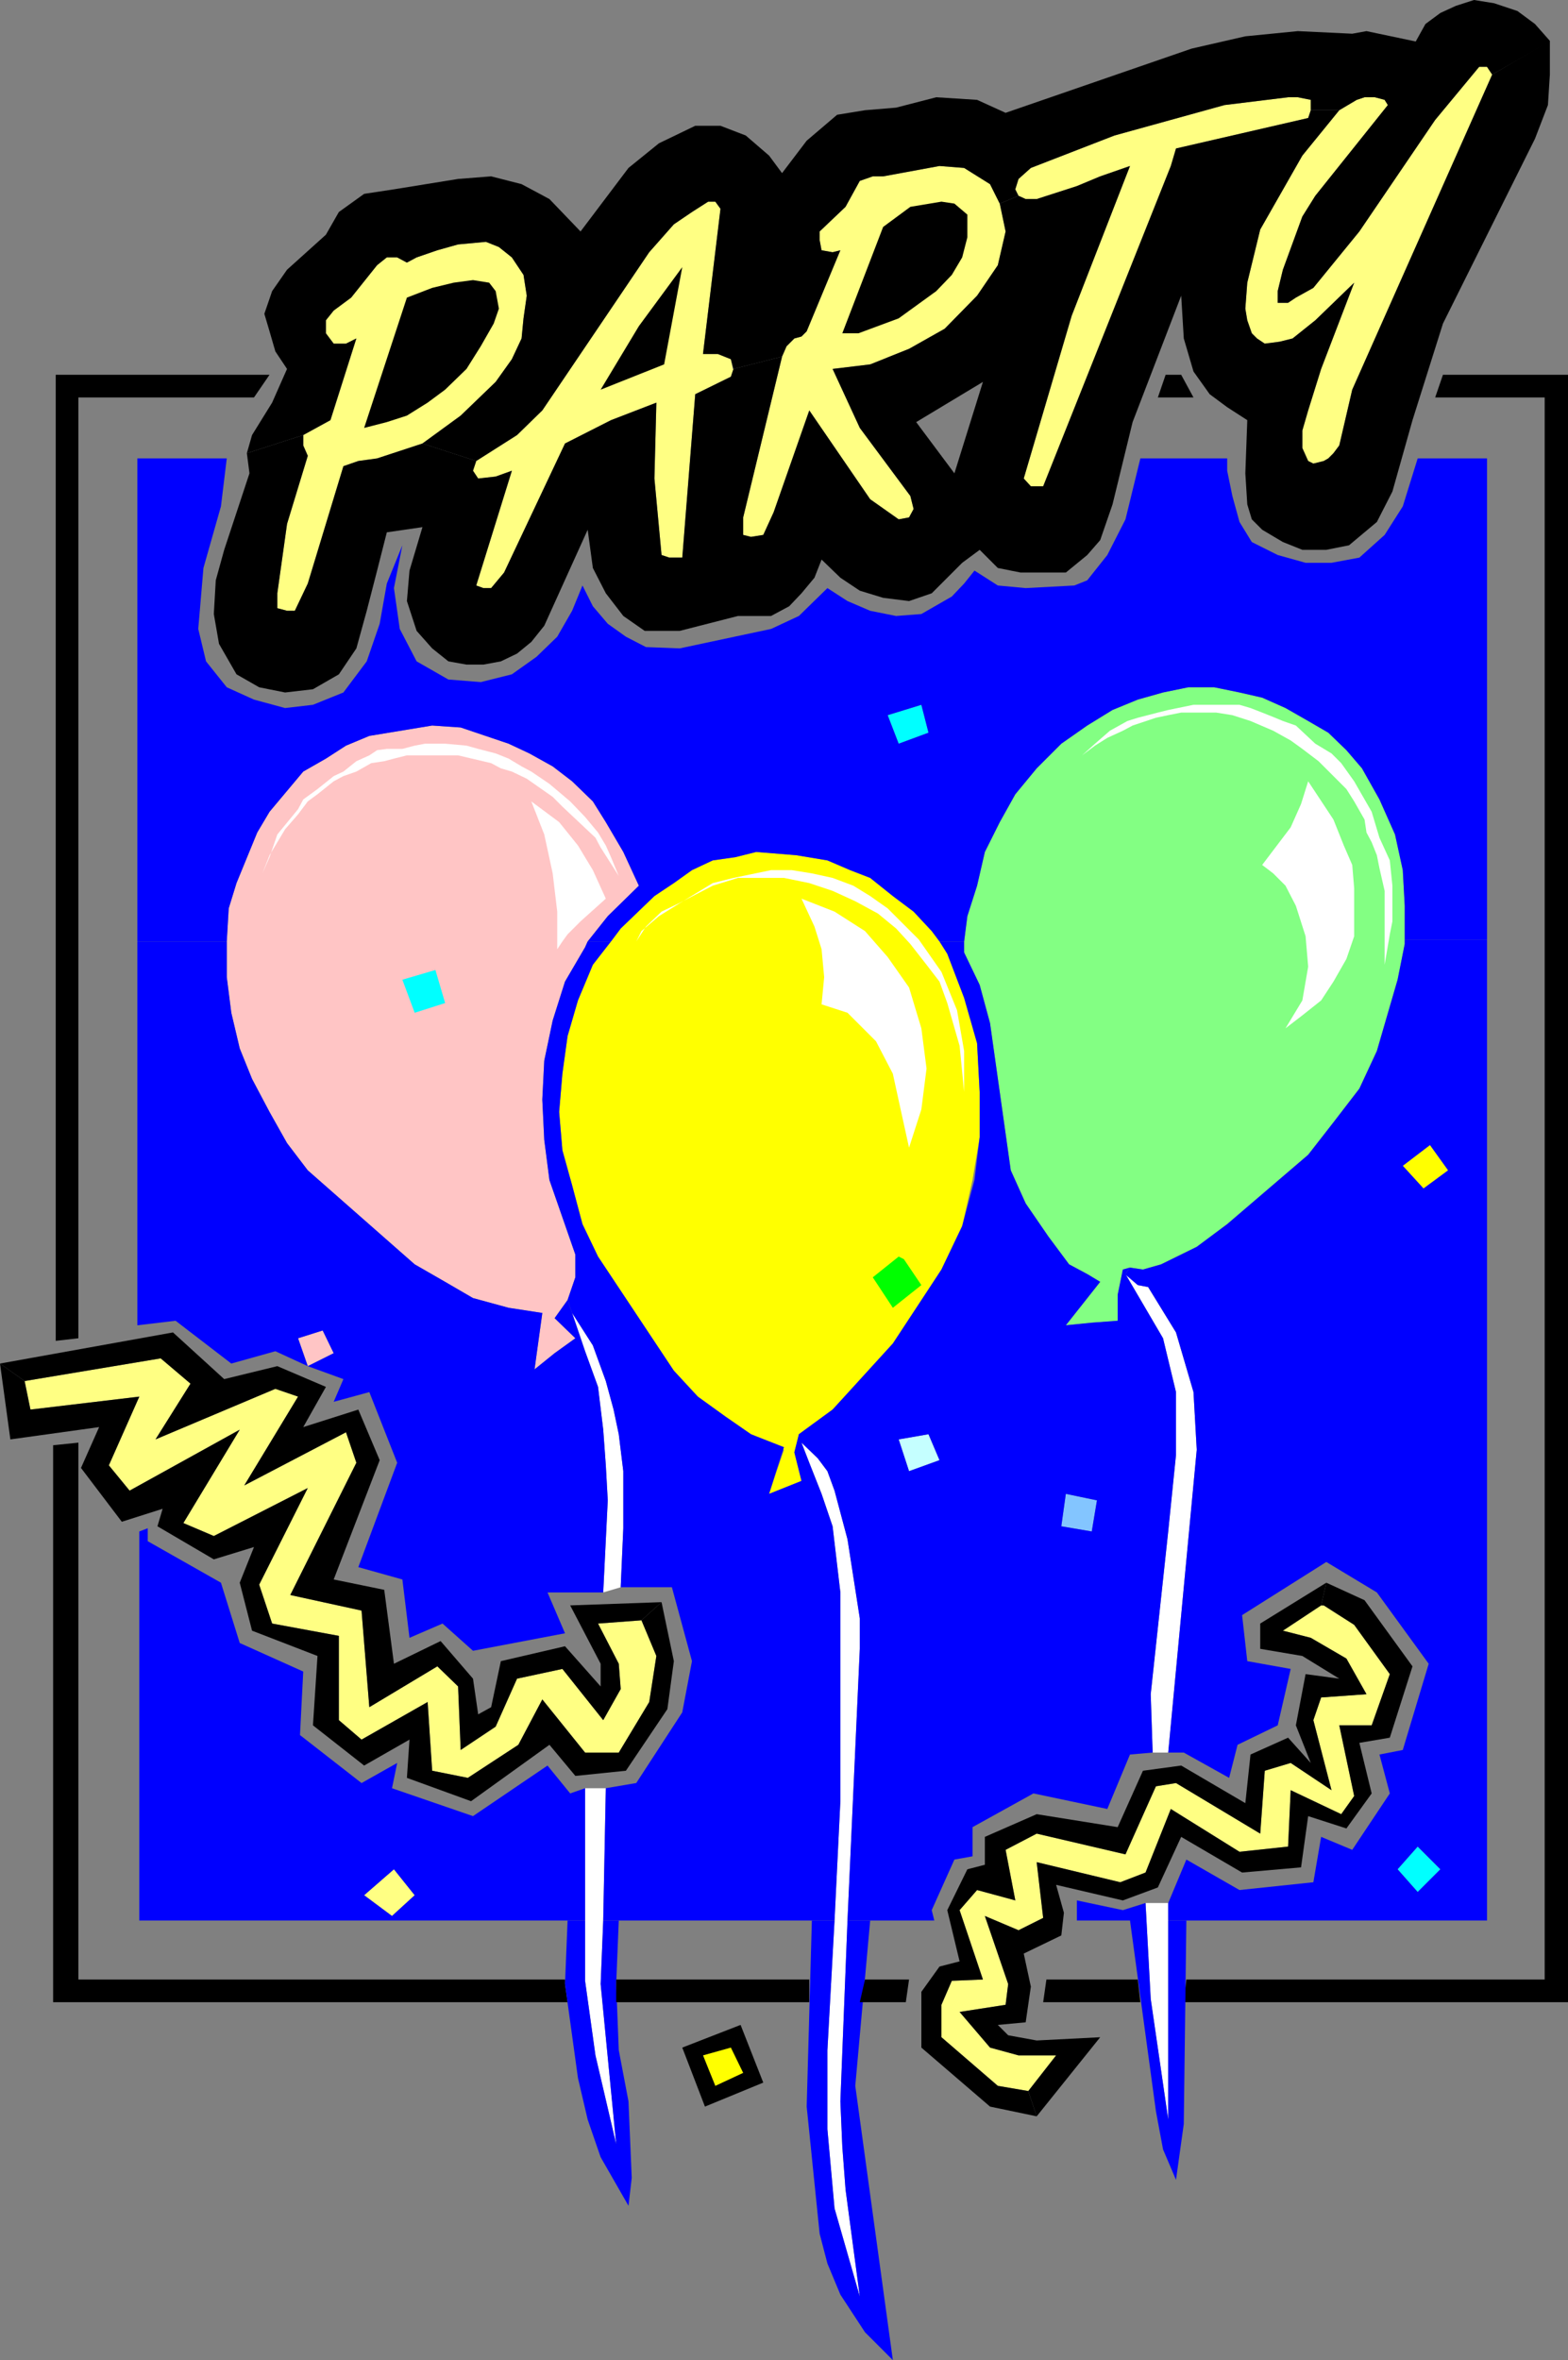 <?xml version="1.0" encoding="UTF-8" standalone="no"?>
<svg
   version="1.0"
   width="103.442mm"
   height="155.626mm"
   id="svg57"
   sodipodi:docname="Party 2.wmf"
   xmlns:inkscape="http://www.inkscape.org/namespaces/inkscape"
   xmlns:sodipodi="http://sodipodi.sourceforge.net/DTD/sodipodi-0.dtd"
   xmlns="http://www.w3.org/2000/svg"
   xmlns:svg="http://www.w3.org/2000/svg">
  <rect width="100%" height="100%" fill="#808080" stroke="none"/>
  <sodipodi:namedview
     id="namedview57"
     pagecolor="#ffffff"
     bordercolor="#000000"
     borderopacity="0.25"
     inkscape:showpageshadow="2"
     inkscape:pageopacity="0.0"
     inkscape:pagecheckerboard="0"
     inkscape:deskcolor="#d1d1d1"
     inkscape:document-units="mm" />
  <defs
     id="defs1">
    <pattern
       id="WMFhbasepattern"
       patternUnits="userSpaceOnUse"
       width="6"
       height="6"
       x="0"
       y="0" />
  </defs>
  <path
     style="fill:#ffffff;fill-opacity:1;fill-rule:evenodd;stroke:none"
     d="m 211.313,478.633 3.07,-67.707 v 1.778 -9.372 l -3.07,-19.714 -3.231,-12.119 -1.777,-4.848 -2.423,-3.232 -4.039,-3.878 1.939,5.009 3.07,7.756 2.746,8.08 1.939,16.482 v 52.032 l -1.454,29.733 -1.777,32.318 v 19.714 l 1.777,19.714 6.301,21.976 -3.554,-26.663 -0.808,-10.665 -0.485,-11.311 1.777,-45.084 z"
     id="path1" />
  <path
     style="fill:#ffc5c5;fill-opacity:1;fill-rule:evenodd;stroke:none"
     d="m 146.53,234.63 5.008,-6.302 7.755,-7.595 -3.877,-8.403 -4.362,-7.433 -3.231,-5.171 -5.17,-5.009 -4.847,-3.717 -5.816,-3.232 -5.17,-2.424 -11.955,-4.04 -7.108,-0.485 -15.671,2.585 -5.816,2.424 -5.008,3.232 -5.654,3.232 -8.401,10.019 -3.07,5.171 -5.17,12.604 -1.939,6.302 -0.485,8.241 v 8.888 l 1.131,8.888 2.1,8.888 3.07,7.595 4.362,8.241 4.362,7.756 5.17,6.787 26.656,23.431 7.593,4.363 6.947,4.04 8.885,2.424 8.401,1.293 -1.939,14.058 5.008,-4.04 5.17,-3.717 -5.17,-5.009 3.231,-4.525 1.939,-5.656 v -5.656 l -6.462,-18.583 -1.292,-10.019 -0.485,-10.019 0.485,-9.695 2.1,-10.019 3.07,-9.695 5.008,-8.564 0.646,-1.454 z"
     id="path2" />
  <path
     style="fill:#ffff00;fill-opacity:1;fill-rule:evenodd;stroke:none"
     d="m 234.253,234.63 -1.939,-2.585 -4.524,-4.848 -5.17,-3.878 -5.654,-4.525 -5.008,-1.939 -5.654,-2.424 -7.755,-1.293 -10.016,-0.808 -5.17,1.293 -5.654,0.808 -5.17,2.424 -4.524,3.232 -4.847,3.232 -8.401,8.08 -2.423,3.232 -4.524,5.817 -3.716,8.888 -2.585,8.888 -1.292,9.372 -0.808,9.534 0.808,9.534 2.423,8.726 2.585,9.695 3.877,8.08 18.902,28.44 5.978,6.464 6.947,5.009 6.301,4.363 8.239,3.878 -1.939,5.656 -1.777,5.333 8.078,-3.232 -1.777,-7.11 1.131,-4.525 8.401,-6.14 15.025,-15.998 12.117,-18.906 5.17,-10.827 2.585,-11.473 1.777,-10.665 v -11.311 l -0.646,-12.119 -3.231,-11.311 -4.2,-10.988 -1.939,-3.07 z"
     id="path3" />
  <path
     style="fill:#83ff83;fill-opacity:1;fill-rule:evenodd;stroke:none"
     d="m 350.249,234.146 v -8.403 l -0.485,-8.888 -1.939,-8.888 -3.877,-8.726 -4.362,-7.756 -3.877,-4.525 -4.524,-4.363 -5.008,-2.909 -5.654,-3.232 -5.816,-2.585 -5.654,-1.293 -6.301,-1.293 h -6.462 l -6.301,1.293 -6.301,1.778 -6.301,2.585 -6.301,3.878 -6.462,4.525 -6.139,6.14 -5.331,6.464 -3.877,6.948 -3.716,7.433 -1.939,8.403 -2.423,7.595 -0.808,6.302 v 2.747 l 3.877,8.08 2.585,9.534 5.17,36.681 3.716,8.241 5.654,8.241 5.17,6.948 4.524,2.424 3.231,1.939 -8.562,10.827 6.462,-0.646 6.462,-0.485 v -6.464 l 1.292,-6.302 1.777,-0.485 3.231,0.485 4.524,-1.293 8.885,-4.363 7.593,-5.656 20.194,-17.29 6.301,-8.08 6.462,-8.403 4.362,-9.372 5.17,-17.775 1.777,-8.888 z"
     id="path4" />
  <path
     style="fill:#ffff83;fill-opacity:1;fill-rule:evenodd;stroke:none"
     d="m 159.939,403.816 -10.824,0.808 5.17,10.019 0.485,6.302 -4.362,7.756 -10.178,-12.766 -11.309,2.424 -5.331,11.958 -8.724,5.817 -0.646,-15.836 -5.17,-5.009 -16.963,10.18 -1.939,-24.077 -17.771,-3.878 16.479,-32.965 -2.585,-7.595 -25.364,13.25 13.409,-22.138 -5.654,-1.939 -29.888,12.604 8.724,-13.897 -7.431,-6.302 -33.926,5.656 1.454,7.11 27.141,-3.232 -7.593,17.129 5.17,6.302 27.464,-15.19 -14.055,23.269 7.593,3.232 23.425,-11.958 -12.117,24.077 3.231,9.695 16.64,3.07 v 21.007 l 5.654,4.848 16.479,-9.372 1.131,17.129 8.885,1.778 12.601,-8.241 5.978,-11.311 10.663,13.25 h 8.401 l 7.593,-12.604 1.777,-11.473 -3.716,-8.888 z"
     id="path5" />
  <path
     style="fill:#ffff83;fill-opacity:1;fill-rule:evenodd;stroke:none"
     d="m 256.386,521.131 6.947,-8.888 h -9.37 l -7.108,-1.939 -7.593,-8.888 11.47,-1.778 0.646,-5.171 -5.816,-16.967 8.401,3.555 6.139,-3.07 -1.616,-13.897 20.84,5.009 6.301,-2.424 6.301,-15.836 17.125,10.665 12.117,-1.293 0.646,-14.058 12.601,5.979 3.231,-4.525 -3.716,-17.613 h 8.078 l 4.524,-12.766 -8.885,-12.281 -7.593,-4.848 h -0.646 l -9.532,6.302 6.947,1.778 8.885,5.171 5.008,8.888 -11.309,0.808 -1.939,5.656 4.524,17.452 -10.178,-6.787 -6.462,1.939 -1.131,15.674 -21.002,-12.604 -5.008,0.808 -7.593,16.967 -22.133,-5.171 -7.755,4.04 2.423,12.604 -9.532,-2.585 -4.362,5.009 5.816,17.29 -7.755,0.323 -2.585,5.979 v 8.08 l 14.055,12.119 7.593,1.293 z"
     id="path6" />
  <path
     style="fill:#ffffff;fill-opacity:1;fill-rule:evenodd;stroke:none"
     d="m 291.282,436.781 7.108,-75.463 -0.808,-14.382 -4.362,-14.866 -6.947,-11.311 -2.585,-0.485 -3.07,-2.747 9.37,15.998 3.231,13.412 v 15.674 l -1.939,19.068 -4.362,40.559 0.485,14.543 z"
     id="path7" />
  <path
     style="fill:#ffff83;fill-opacity:1;fill-rule:evenodd;stroke:none"
     d="m 372.059,18.583 -1.292,-1.939 h -1.939 l -10.986,13.25 -18.902,27.794 -11.47,14.058 -4.362,2.424 -1.939,1.293 h -2.585 v -2.909 l 1.292,-5.333 4.847,-13.25 3.231,-5.171 18.094,-22.623 -0.808,-1.293 -2.423,-0.646 h -2.585 l -1.939,0.646 -4.362,2.585 -9.209,11.311 -10.501,18.421 -3.231,13.25 -0.485,6.464 0.485,2.909 1.131,3.232 1.292,1.293 1.939,1.293 3.716,-0.485 3.231,-0.808 5.654,-4.525 9.693,-9.372 -8.239,21.492 -3.231,10.342 -1.454,5.009 v 4.363 l 1.454,3.232 1.292,0.646 2.585,-0.646 1.131,-0.646 1.292,-1.293 1.454,-1.939 3.231,-13.897 34.896,-78.533 z"
     id="path8" />
  <path
     style="fill:#ffff83;fill-opacity:1;fill-rule:evenodd;stroke:none"
     d="m 326.824,27.47 v -2.585 l -3.231,-0.646 h -2.423 l -15.832,1.939 -27.464,7.595 -20.84,8.08 -3.07,2.747 -0.808,2.585 0.808,1.616 1.777,0.808 h 2.746 l 10.016,-3.232 5.816,-2.424 7.431,-2.585 -14.54,37.328 -11.955,40.559 1.777,1.939 h 3.07 l 31.826,-79.826 1.292,-4.363 32.957,-7.595 0.646,-1.939 z"
     id="path9" />
  <path
     style="fill:#ffff83;fill-opacity:1;fill-rule:evenodd;stroke:none"
     d="m 182.718,91.945 -0.485,-2.424 -3.231,-1.293 h -3.716 l 4.362,-36.196 -1.292,-1.778 h -1.777 l -4.039,2.585 -4.524,3.07 -6.139,6.948 -26.656,39.428 -6.301,6.14 -10.178,6.464 -0.808,2.424 1.292,1.939 4.362,-0.485 4.039,-1.454 -8.885,28.602 1.777,0.646 h 1.939 l 3.231,-3.878 15.186,-32.157 11.47,-5.817 11.309,-4.363 -0.485,18.906 1.777,19.068 1.939,0.646 h 3.231 l 3.231,-40.721 8.885,-4.363 0.646,-1.939 v 0 z"
     id="path10" />
  <path
     style="fill:#ffff83;fill-opacity:1;fill-rule:evenodd;stroke:none"
     d="m 105.333,110.528 9.532,-6.948 8.724,-8.403 4.039,-5.656 2.423,-5.171 0.485,-5.009 0.808,-5.656 -0.808,-5.171 -2.908,-4.363 -3.231,-2.585 -3.231,-1.293 -6.947,0.646 -5.17,1.454 -5.17,1.778 -2.423,1.293 -2.423,-1.293 h -2.585 l -2.423,1.939 -6.462,8.08 -4.362,3.232 -1.939,2.424 v 3.232 l 1.939,2.585 h 3.07 l 2.585,-1.293 -6.462,20.36 -6.785,3.717 v 2.585 l 1.131,2.585 -5.17,16.967 -2.423,17.29 v 3.717 l 2.423,0.646 h 1.939 l 3.231,-6.787 8.885,-29.248 3.716,-1.293 4.685,-0.646 z"
     id="path11" />
  <path
     style="fill:#ffff83;fill-opacity:1;fill-rule:evenodd;stroke:none"
     d="m 249.278,50.74 -2.423,-4.848 -6.462,-4.04 -6.139,-0.485 -14.055,2.585 h -2.585 l -3.231,1.131 -3.554,6.464 -6.462,6.14 v 2.101 l 0.485,2.585 2.746,0.485 1.939,-0.485 -8.401,20.199 -1.292,1.293 -1.777,0.485 -1.939,1.939 -1.131,2.585 -9.693,40.075 v 4.363 l 1.939,0.485 3.07,-0.485 2.585,-5.656 8.885,-25.37 15.186,22.138 7.108,5.009 2.585,-0.485 1.131,-2.101 -0.808,-3.232 -12.601,-16.967 -6.785,-14.705 9.37,-1.131 9.693,-3.878 8.885,-5.009 8.078,-8.241 5.17,-7.595 1.939,-8.403 -1.454,-6.948 z"
     id="path12" />
  <path
     style="fill:#ffffff;fill-opacity:1;fill-rule:evenodd;stroke:none"
     d="m 145.883,445.668 v 47.993 l 2.585,18.583 5.17,22.138 -3.877,-39.913 0.646,-15.836 0.646,-32.965 z"
     id="path13" />
  <path
     style="fill:#ffffff;fill-opacity:1;fill-rule:evenodd;stroke:none"
     d="m 154.769,395.413 0.646,-14.543 v -14.22 l -1.131,-9.211 -1.292,-6.14 -1.939,-7.11 -3.231,-8.888 -5.17,-8.08 3.231,9.534 3.231,8.888 1.292,10.665 0.646,8.888 0.485,8.726 -1.131,22.946 4.362,-1.293 v 0 z"
     id="path14" />
  <path
     style="fill:#ffffff;fill-opacity:1;fill-rule:evenodd;stroke:none"
     d="m 285.628,474.27 1.292,23.915 4.362,30.056 v -53.971 z"
     id="path15" />
  <path
     style="fill:#ffff83;fill-opacity:1;fill-rule:evenodd;stroke:none"
     d="m 97.74,477.502 -6.947,-5.171 7.431,-6.464 5.17,6.464 z"
     id="path16" />
  <path
     style="fill:#ffff00;fill-opacity:1;fill-rule:evenodd;stroke:none"
     d="m 361.073,291.672 -6.139,4.525 -5.17,-5.656 6.785,-5.171 4.524,6.302 z"
     id="path17" />
  <path
     style="fill:#00ffff;fill-opacity:1;fill-rule:evenodd;stroke:none"
     d="m 353.48,471.523 -5.008,-5.656 5.008,-5.656 5.654,5.656 z"
     id="path18" />
  <path
     style="fill:#ffff00;fill-opacity:1;fill-rule:evenodd;stroke:none"
     d="m 182.718,509.658 -7.431,2.585 3.07,8.241 7.593,-3.07 -3.07,-7.756 v 0 z"
     id="path19" />
  <path
     style="fill:#00ffff;fill-opacity:1;fill-rule:evenodd;stroke:none"
     d="m 229.73,175.65 1.777,6.948 -7.431,2.747 -2.746,-7.11 8.401,-2.585 z"
     id="path20" />
  <path
     style="fill:#c5ffff;fill-opacity:1;fill-rule:evenodd;stroke:none"
     d="m 226.66,366.65 7.593,-2.747 -2.746,-6.464 -7.431,1.293 z"
     id="path21" />
  <path
     style="fill:#83c5ff;fill-opacity:1;fill-rule:evenodd;stroke:none"
     d="m 272.219,381.678 -7.593,-1.293 1.131,-8.08 7.755,1.616 z"
     id="path22" />
  <path
     style="fill:#ffc5c5;fill-opacity:1;fill-rule:evenodd;stroke:none"
     d="m 76.738,340.472 6.462,-3.232 -2.746,-5.656 -6.139,1.939 z"
     id="path23" />
  <path
     style="fill:#000000;fill-opacity:1;fill-rule:evenodd;stroke:none"
     d="m 295.159,498.993 h 95.802 V 93.4 h -31.18 l -1.939,5.656 h 27.303 V 493.338 h -89.339 z"
     id="path24" />
  <path
     style="fill:#0000ff;fill-opacity:1;fill-rule:evenodd;stroke:none"
     d="m 34.249,234.63 h 22.294 l 0.485,-8.241 1.939,-6.302 5.17,-12.604 3.07,-5.171 8.401,-10.019 5.654,-3.232 5.008,-3.232 5.816,-2.424 15.671,-2.585 7.108,0.485 11.955,4.04 5.17,2.424 5.816,3.232 4.847,3.717 5.17,5.009 3.231,5.171 4.362,7.433 3.877,8.403 -7.755,7.595 -5.008,6.302 h 5.816 l 2.423,-3.232 8.401,-8.08 4.847,-3.232 4.524,-3.232 5.17,-2.424 5.654,-0.808 5.17,-1.293 10.016,0.808 7.755,1.293 5.654,2.424 5.008,1.939 5.654,4.525 5.17,3.878 4.524,4.848 1.939,2.585 h 6.139 l 0.808,-6.302 2.423,-7.595 1.939,-8.403 3.716,-7.433 3.877,-6.948 5.331,-6.464 6.139,-6.14 6.462,-4.525 6.301,-3.878 6.301,-2.585 6.301,-1.778 6.301,-1.293 h 6.462 l 6.301,1.293 5.654,1.293 5.816,2.585 5.654,3.232 5.008,2.909 4.524,4.363 3.877,4.525 4.362,7.756 3.877,8.726 1.939,8.888 0.485,8.888 v 8.403 h 20.517 V 114.245 h -17.286 l -3.716,11.958 -4.524,7.11 -6.301,5.656 -6.947,1.293 h -6.462 l -6.947,-1.939 -6.462,-3.232 -3.07,-5.009 -1.777,-6.464 -1.292,-6.302 v -3.07 h -21.648 l -3.716,15.19 -4.524,8.888 -5.008,6.302 -3.231,1.293 -12.117,0.646 -6.947,-0.646 -5.816,-3.717 -2.585,3.232 -3.07,3.232 -7.593,4.363 v 22.623 l 1.777,6.948 -7.431,2.747 -2.746,-7.11 8.401,-2.585 v -22.623 l -6.301,0.485 -6.462,-1.293 -5.654,-2.424 -5.008,-3.232 -7.108,6.948 -6.947,3.232 -22.779,4.848 -8.401,-0.323 -5.008,-2.585 -4.524,-3.232 -3.716,-4.363 -2.585,-5.171 -2.585,6.302 -3.716,6.464 -5.17,5.009 -6.139,4.363 -7.755,1.939 -8.078,-0.646 -7.916,-4.525 -4.2,-8.08 -1.454,-10.18 2.1,-10.665 -3.877,9.534 -1.777,10.019 -3.231,9.372 -5.816,7.756 -7.593,3.07 -6.947,0.808 -7.755,-2.101 -6.785,-3.07 -5.17,-6.464 -1.939,-8.08 1.292,-15.19 4.362,-15.351 1.454,-11.958 H 34.249 V 234.63 Z"
     id="path25" />
  <path
     style="fill:#0000ff;fill-opacity:1;fill-rule:evenodd;stroke:none"
     d="m 280.458,317.527 3.231,2.747 2.585,0.485 6.947,11.311 4.362,14.866 0.808,14.382 -7.108,75.463 h 3.877 l 11.309,6.302 2.1,-8.241 10.016,-4.848 3.231,-14.058 -10.824,-1.939 -1.292,-11.473 21.002,-13.25 12.601,7.595 12.924,17.775 -6.462,21.492 -5.816,1.131 2.585,9.695 -9.37,14.058 -7.755,-3.232 -1.939,11.311 -18.417,1.939 -13.247,-7.595 -4.524,10.827 v 4.363 h 62.198 v -7.11 l -5.008,-5.656 5.008,-5.656 5.654,5.656 -5.654,5.656 v 7.11 h 17.286 V 291.672 h -9.693 l -6.139,4.525 -5.17,-5.656 6.785,-5.171 4.524,6.302 h 9.693 v -57.526 h -20.517 v 1.131 l -1.777,8.888 -5.17,17.775 -4.362,9.372 -6.462,8.403 -6.301,8.08 -20.194,17.29 -7.593,5.656 -8.885,4.363 -4.524,1.293 -3.231,-0.485 -1.131,1.616 v 0 z"
     id="path26" />
  <path
     style="fill:#000000;fill-opacity:1;fill-rule:evenodd;stroke:none"
     d="m 386.437,10.18 -14.378,8.403 -34.896,78.533 -3.231,13.897 -1.454,1.939 -1.292,1.293 -1.131,0.646 -2.585,0.646 -1.292,-0.646 -1.454,-3.232 v -4.363 l 1.454,-5.009 3.231,-10.342 8.239,-21.492 -9.693,9.372 -5.654,4.525 -3.231,0.808 -3.716,0.485 -1.939,-1.293 -1.292,-1.293 -1.131,-3.232 -0.485,-2.909 0.485,-6.464 3.231,-13.25 10.501,-18.421 9.209,-11.311 h -7.108 l -0.646,1.939 -32.957,7.595 -1.292,4.363 -31.826,79.826 h -3.07 l -1.777,-1.939 11.955,-40.559 14.54,-37.328 -7.431,2.585 -5.816,2.424 -10.016,3.232 h -2.746 l -1.777,-0.808 -4.685,1.939 1.454,6.948 -1.939,8.403 -5.17,7.595 -8.078,8.241 -8.885,5.009 -9.693,3.878 -9.37,1.131 6.785,14.705 12.601,16.967 0.808,3.232 -1.131,2.101 -2.585,0.485 -7.108,-5.009 -15.186,-22.138 -8.885,25.37 -2.585,5.656 -3.07,0.485 -1.939,-0.485 v -4.363 l 9.693,-40.075 -12.117,3.07 -0.646,1.939 -8.885,4.363 -3.231,40.721 h -3.231 l -1.939,-0.646 -1.777,-19.068 0.485,-18.906 -11.309,4.363 -11.47,5.817 -15.186,32.157 -3.231,3.878 h -1.939 l -1.777,-0.646 8.885,-28.602 -4.039,1.454 -4.362,0.485 -1.292,-1.939 0.808,-2.424 -13.409,-4.363 -11.309,3.717 -4.685,0.646 -3.716,1.293 -8.885,29.248 -3.231,6.787 h -1.939 l -2.423,-0.646 v -3.717 l 2.423,-17.29 5.17,-16.967 -1.131,-2.585 v -2.585 l -14.055,4.525 0.646,5.009 -6.301,19.068 -2.1,7.595 -0.485,8.403 1.292,7.433 4.362,7.595 5.654,3.232 6.462,1.293 6.947,-0.808 6.462,-3.717 4.362,-6.464 2.585,-9.372 2.585,-10.019 2.423,-9.534 8.885,-1.293 -3.231,10.827 -0.646,7.595 2.423,7.433 3.877,4.363 4.039,3.232 4.524,0.808 h 4.2 l 4.362,-0.808 4.039,-1.939 3.554,-2.909 3.231,-4.04 10.824,-23.915 1.292,9.534 3.231,6.302 4.362,5.656 5.331,3.717 h 8.724 l 14.54,-3.717 h 8.239 l 4.524,-2.424 3.07,-3.232 3.231,-3.878 1.777,-4.525 4.685,4.525 4.847,3.232 5.816,1.778 6.462,0.808 5.654,-1.939 7.593,-7.595 4.362,-3.232 -6.301,-19.068 -9.532,-12.766 16.64,-10.019 -7.108,22.784 6.301,19.068 4.524,4.525 5.654,1.131 h 11.309 l 5.331,-4.363 3.231,-3.717 3.07,-8.888 5.008,-20.522 12.117,-31.51 0.646,10.665 2.423,8.241 4.039,5.656 4.362,3.232 5.008,3.232 -0.485,13.25 0.485,7.756 1.131,3.717 2.585,2.585 5.17,3.07 4.847,1.939 h 5.978 l 5.654,-1.131 6.947,-5.817 3.877,-7.595 5.008,-17.775 7.593,-24.077 22.941,-46.053 3.231,-8.403 0.485,-7.595 v -8.241 0 z"
     id="path27" />
  <path
     style="fill:#000000;fill-opacity:1;fill-rule:evenodd;stroke:none"
     d="M 386.437,10.18 382.722,5.979 378.36,2.747 372.544,0.808 367.536,0 l -4.524,1.454 -3.877,1.778 -3.716,2.747 -2.423,4.363 -12.278,-2.585 -3.554,0.646 -13.571,-0.646 -13.086,1.293 -13.409,3.07 -46.366,15.998 -7.108,-3.232 -10.178,-0.646 -10.016,2.585 -7.755,0.646 -6.947,1.131 -7.593,6.464 -6.139,8.08 -3.231,-4.363 -5.816,-5.009 -6.301,-2.424 h -6.301 l -9.047,4.363 -7.593,6.14 -11.955,15.836 -7.755,-8.08 -6.947,-3.717 -7.593,-1.939 -8.239,0.646 -15.994,2.585 -7.431,1.131 -6.301,4.525 -3.231,5.656 -9.693,8.726 -3.716,5.333 -1.939,5.656 1.292,4.363 1.454,5.009 2.908,4.363 -3.716,8.403 -5.008,8.08 -1.292,4.525 14.055,-4.525 6.785,-3.717 6.462,-20.36 -2.585,1.293 h -3.07 l -1.939,-2.585 v -3.232 l 1.939,-2.424 4.362,-3.232 6.462,-8.08 2.423,-1.939 h 2.585 l 2.423,1.293 2.423,-1.293 5.17,-1.778 5.17,-1.454 6.947,-0.646 3.231,1.293 3.231,2.585 2.908,4.363 0.808,5.171 -0.808,5.656 -0.485,5.009 -2.423,5.171 -4.039,5.656 -8.724,8.403 -9.532,6.948 13.409,4.363 10.178,-6.464 6.301,-6.14 26.656,-39.428 6.139,-6.948 4.524,-3.07 4.039,-2.585 h 1.777 l 1.292,1.778 -4.362,36.196 h 3.716 l 3.231,1.293 0.646,2.424 12.117,-3.07 1.131,-2.585 1.939,-1.939 1.777,-0.485 1.292,-1.293 8.401,-20.199 -1.939,0.485 -2.746,-0.485 -0.485,-2.585 v -2.101 l 6.462,-6.14 3.554,-6.464 3.231,-1.131 h 2.585 l 14.055,-2.585 6.139,0.485 6.462,4.04 2.423,4.848 4.685,-1.939 -0.808,-1.616 0.808,-2.585 3.07,-2.747 20.84,-8.08 27.464,-7.595 15.832,-1.939 h 2.423 l 3.231,0.646 v 2.585 h 7.108 l 4.362,-2.585 1.939,-0.646 h 2.585 l 2.423,0.646 0.808,1.293 -18.094,22.623 -3.231,5.171 -4.847,13.25 -1.292,5.333 v 2.909 h 2.585 l 1.939,-1.293 4.362,-2.424 11.47,-14.058 18.902,-27.794 10.986,-13.25 h 1.939 l 1.292,1.939 14.378,-8.241 v 0 z"
     id="path28" />
  <path
     style="fill:#000000;fill-opacity:1;fill-rule:evenodd;stroke:none"
     d="m 63.329,99.055 3.877,-5.656 H 13.894 V 334.17 l 5.654,-0.646 V 99.055 h 43.781 z"
     id="path29" />
  <path
     style="fill:#000000;fill-opacity:1;fill-rule:evenodd;stroke:none"
     d="m 164.947,399.292 -5.008,4.525 3.716,8.888 -1.777,11.473 -7.593,12.604 h -8.401 l -10.663,-13.25 -5.978,11.311 -12.601,8.241 -8.885,-1.778 -1.131,-17.129 -16.479,9.372 -5.654,-4.848 v -21.007 l -16.64,-3.07 -3.231,-9.695 12.117,-24.077 -23.425,11.958 -7.593,-3.232 14.055,-23.269 -27.464,15.19 -5.17,-6.302 7.593,-17.129 L 7.593,351.299 6.139,344.189 0,339.826 l 2.585,18.906 22.133,-3.07 -4.524,10.18 10.178,13.412 10.178,-3.232 -1.292,4.363 14.055,8.241 10.016,-3.07 -3.554,8.888 3.07,11.958 16.317,6.302 -1.131,17.29 12.763,10.019 11.309,-6.464 -0.646,9.534 15.994,5.817 19.548,-14.058 6.462,7.756 12.601,-1.293 10.339,-15.351 1.616,-11.958 z"
     id="path30" />
  <path
     style="fill:#000000;fill-opacity:1;fill-rule:evenodd;stroke:none"
     d="m 164.947,399.292 -22.779,0.808 7.593,14.543 v 5.656 l -8.885,-10.019 -15.994,3.717 -2.423,11.473 -3.231,1.778 -1.292,-8.888 -8.078,-9.372 -11.632,5.656 -2.423,-18.421 -12.601,-2.585 11.47,-29.733 -5.331,-12.604 -13.732,4.363 5.654,-10.019 -12.117,-5.171 -13.247,3.232 L 43.135,332.07 0,339.826 l 6.139,4.363 33.926,-5.656 7.431,6.302 -8.724,13.897 29.888,-12.604 5.654,1.939 -13.409,22.138 25.364,-13.25 2.585,7.595 -16.479,32.965 17.771,3.878 1.939,24.077 16.963,-10.18 5.17,5.009 0.646,15.836 8.724,-5.817 5.331,-11.958 11.309,-2.424 10.178,12.766 4.362,-7.756 -0.485,-6.302 -5.17,-10.019 10.824,-0.808 z"
     id="path31" />
  <path
     style="fill:#000000;fill-opacity:1;fill-rule:evenodd;stroke:none"
     d="m 140.875,494.469 v -1.131 H 19.548 V 359.54 l -6.301,0.646 V 498.993 H 141.521 l -0.646,-4.525 z"
     id="path32" />
  <path
     style="fill:#000000;fill-opacity:1;fill-rule:evenodd;stroke:none"
     d="m 330.701,394.444 -1.292,5.656 h 0.646 l 7.593,4.848 8.885,12.281 -4.524,12.766 h -8.078 l 3.716,17.613 -3.231,4.525 -12.601,-5.979 -0.646,14.058 -12.117,1.293 -17.125,-10.665 -6.301,15.836 -6.301,2.424 -20.84,-5.009 1.616,13.897 -6.139,3.07 -8.401,-3.555 5.816,16.967 -0.646,5.171 -11.47,1.778 7.593,8.888 7.108,1.939 h 9.37 l -6.947,8.888 2.1,6.302 15.832,-19.714 -15.832,0.808 -7.108,-1.293 -2.585,-2.585 6.947,-0.646 1.292,-8.888 -1.777,-8.241 9.37,-4.525 0.646,-5.656 -1.939,-6.948 16.64,3.878 8.724,-3.232 5.816,-12.604 15.186,8.888 14.701,-1.293 1.777,-12.766 9.532,3.07 6.301,-8.726 -3.07,-12.604 7.593,-1.293 5.654,-17.775 -11.955,-16.482 z"
     id="path33" />
  <path
     style="fill:#000000;fill-opacity:1;fill-rule:evenodd;stroke:none"
     d="m 330.701,394.444 -16.479,10.18 v 6.302 l 10.501,1.778 9.209,5.656 -8.401,-1.131 -2.423,12.766 3.716,9.372 -5.654,-6.302 -9.37,4.201 -1.292,12.119 -15.994,-9.372 -9.532,1.293 -6.301,14.058 -20.194,-3.232 -12.924,5.656 v 6.948 l -4.362,1.131 -5.008,10.18 3.07,12.766 -5.008,1.293 -4.524,6.302 v 13.897 l 17.125,14.705 11.632,2.424 -2.1,-6.302 -7.593,-1.293 -14.055,-12.119 v -8.08 l 2.585,-5.979 7.755,-0.323 -5.816,-17.29 4.362,-5.009 9.532,2.585 -2.423,-12.604 7.755,-4.04 22.133,5.171 7.593,-16.967 5.008,-0.808 21.002,12.604 1.131,-15.674 6.462,-1.939 10.178,6.787 -4.524,-17.452 1.939,-5.656 11.309,-0.808 -5.008,-8.888 -8.885,-5.171 -6.947,-1.778 9.532,-6.302 z"
     id="path34" />
  <path
     style="fill:#0000ff;fill-opacity:1;fill-rule:evenodd;stroke:none"
     d="m 216.967,478.633 h -5.654 l -1.777,45.084 0.485,11.311 0.808,10.665 3.554,26.663 -6.301,-21.976 -1.777,-19.714 v -19.714 l 1.777,-32.318 h -5.654 l -1.292,46.377 3.231,31.672 1.939,7.433 3.231,7.756 6.139,9.372 6.947,6.948 -9.37,-68.353 3.716,-41.206 z"
     id="path35" />
  <path
     style="fill:#ffffff;fill-opacity:1;fill-rule:evenodd;stroke:none"
     d="m 106.626,185.345 h -0.646 l -2.585,0.485 -3.07,0.808 h -3.877 l -2.423,0.323 -1.939,1.293 -3.231,1.454 -3.231,2.585 -2.423,1.131 -4.039,3.232 -3.554,2.585 -1.292,2.424 -5.17,6.302 -1.939,5.656 -1.777,4.04 1.777,-4.525 1.454,-2.424 2.423,-4.04 3.231,-3.717 2.423,-3.232 2.423,-1.778 4.039,-3.232 2.423,-1.293 3.231,-1.131 3.716,-2.101 3.231,-0.485 2.423,-0.646 3.231,-0.808 h 12.763 l 8.239,1.939 2.423,1.293 2.746,0.808 3.716,1.778 6.462,4.525 2.423,2.424 8.239,7.756 1.292,2.424 4.524,7.11 -1.939,-4.686 -1.292,-2.909 -1.939,-3.232 -3.231,-3.878 -3.716,-3.878 -5.17,-4.363 -4.524,-3.07 -2.423,-1.293 -3.231,-1.939 -3.231,-1.293 -4.362,-1.131 -2.908,-0.808 -5.331,-0.485 z"
     id="path36" />
  <path
     style="fill:#ffffff;fill-opacity:1;fill-rule:evenodd;stroke:none"
     d="m 301.46,175.65 h -3.877 l -6.301,1.293 -2.585,0.646 -5.008,1.293 -2.585,0.808 -4.362,2.424 -3.716,3.232 -3.231,2.909 3.231,-2.424 3.07,-1.939 3.877,-1.778 2.423,-1.293 5.816,-1.939 3.07,-0.646 3.231,-0.646 h 8.724 l 4.039,0.646 4.524,1.454 5.654,2.424 4.362,2.424 2.908,2.101 4.039,3.07 6.947,6.948 1.939,3.07 2.585,4.525 0.485,3.232 1.292,2.424 1.292,3.232 0.646,3.232 1.292,5.656 v 18.421 l 1.292,-7.595 0.646,-3.232 v -8.888 l -0.646,-6.302 -2.585,-5.656 -1.939,-6.464 -4.362,-7.595 -3.231,-4.525 -2.423,-2.424 -4.039,-2.424 -4.847,-4.525 -3.231,-1.131 -1.939,-0.808 -3.231,-1.293 -2.908,-1.131 -2.746,-0.808 h -7.431 v 0 z"
     id="path37" />
  <path
     style="fill:#ffffff;fill-opacity:1;fill-rule:evenodd;stroke:none"
     d="m 169.309,225.096 8.401,-4.363 6.301,-1.939 h 11.47 l 6.301,1.293 5.816,1.939 5.654,2.585 5.654,3.07 4.524,3.717 3.554,3.878 4.039,5.171 3.231,4.201 1.939,5.333 3.07,10.665 1.131,11.473 V 261.939 l -1.777,-10.18 -3.877,-9.534 -5.654,-8.08 -7.755,-7.756 -4.362,-3.07 -4.2,-2.585 -5.17,-1.939 -5.17,-1.131 -5.008,-0.808 h -5.17 l -9.37,1.939 -5.17,1.293 -8.239,5.009 v 0 z"
     id="path38" />
  <path
     style="fill:#0000ff;fill-opacity:1;fill-rule:evenodd;stroke:none"
     d="m 140.875,494.469 3.231,23.431 2.423,10.342 3.231,9.372 6.947,12.119 0.808,-6.948 -0.808,-19.068 -2.423,-12.766 -0.646,-16.482 0.646,-15.836 h -3.877 l -0.646,15.836 3.877,39.913 -5.17,-22.138 -2.585,-18.583 v -15.028 h -4.362 l -0.646,15.836 z"
     id="path39" />
  <path
     style="fill:#0000ff;fill-opacity:1;fill-rule:evenodd;stroke:none"
     d="m 295.806,478.633 h -4.524 v 49.608 l -4.362,-30.056 -1.292,-23.915 -5.654,1.778 -11.47,-2.424 v 5.009 h 13.247 l 6.462,47.508 1.777,9.534 3.231,7.595 1.939,-13.897 0.646,-50.74 z"
     id="path40" />
  <path
     style="fill:#ffffff;fill-opacity:1;fill-rule:evenodd;stroke:none"
     d="m 215.675,232.045 -7.593,-4.848 -8.239,-3.232 3.231,6.948 1.777,5.656 0.646,6.948 -0.646,6.787 6.462,2.101 7.108,7.11 4.2,8.08 1.939,8.888 2.1,9.534 3.07,-9.534 1.292,-10.18 -1.292,-10.019 -3.07,-10.18 -5.331,-7.595 -5.654,-6.464 z"
     id="path41" />
  <path
     style="fill:#ffffff;fill-opacity:1;fill-rule:evenodd;stroke:none"
     d="m 332.478,204.251 -6.301,-9.534 -1.777,5.656 -2.585,5.817 -7.108,9.372 2.746,2.101 3.07,3.07 2.585,5.009 2.423,7.595 0.646,7.595 -1.454,8.403 -4.2,6.948 4.2,-3.232 4.685,-3.717 3.07,-4.686 3.231,-5.656 1.939,-5.656 v -11.958 l -0.485,-5.817 -2.1,-4.848 -2.585,-6.464 z"
     id="path42" />
  <path
     style="fill:#000000;fill-opacity:1;fill-rule:evenodd;stroke:none"
     d="m 153.638,494.469 v -1.131 h 48.143 v 5.656 h -48.143 z"
     id="path43" />
  <path
     style="fill:#ffffff;fill-opacity:1;fill-rule:evenodd;stroke:none"
     d="m 139.421,204.898 -6.947,-5.171 3.231,8.241 2.1,9.695 1.131,9.534 v 9.372 l 1.292,-1.939 1.292,-1.778 3.231,-3.232 6.301,-5.656 -3.231,-7.11 -3.716,-6.14 z"
     id="path44" />
  <path
     style="fill:#000000;fill-opacity:1;fill-rule:evenodd;stroke:none"
     d="m 117.934,69.807 -4.847,0.646 -5.331,1.293 -6.301,2.424 -10.663,32.48 5.654,-1.454 5.008,-1.616 5.17,-3.232 4.362,-3.232 5.331,-5.171 3.554,-5.656 3.231,-5.656 1.292,-3.717 -0.808,-4.363 -1.616,-2.101 -4.039,-0.646 z"
     id="path45" />
  <path
     style="fill:#000000;fill-opacity:1;fill-rule:evenodd;stroke:none"
     d="m 234.738,50.255 -7.755,1.293 -6.785,5.009 -10.178,26.501 h 4.039 l 10.016,-3.717 9.37,-6.787 3.877,-4.04 2.585,-4.363 1.292,-5.009 V 53.487 l -3.231,-2.747 z"
     id="path46" />
  <path
     style="fill:#000000;fill-opacity:1;fill-rule:evenodd;stroke:none"
     d="m 165.593,90.814 4.524,-24.239 -10.824,14.705 -9.532,15.836 z"
     id="path47" />
  <path
     style="fill:#000000;fill-opacity:1;fill-rule:evenodd;stroke:none"
     d="m 284.335,498.993 -0.646,-5.656 h -22.779 l -0.808,5.656 z"
     id="path48" />
  <path
     style="fill:#000000;fill-opacity:1;fill-rule:evenodd;stroke:none"
     d="m 175.286,512.244 6.947,-1.939 2.423,-5.656 -14.54,5.656 5.654,14.705 14.54,-5.979 -5.654,-14.382 -2.423,5.656 3.07,6.302 -6.947,3.232 -3.07,-7.595 z"
     id="path49" />
  <path
     style="fill:#00ff00;fill-opacity:1;fill-rule:evenodd;stroke:none"
     d="m 225.368,313.81 -1.292,-0.646 -6.462,5.171 5.008,7.595 7.108,-5.656 z"
     id="path50" />
  <path
     style="fill:#000000;fill-opacity:1;fill-rule:evenodd;stroke:none"
     d="m 215.675,493.338 h 10.986 l -0.808,5.656 h -11.47 l 1.292,-5.656 z"
     id="path51" />
  <path
     style="fill:#ffffff;fill-opacity:1;fill-rule:evenodd;stroke:none"
     d="m 169.309,225.096 -4.362,2.101 -3.877,3.717 -2.423,3.717 1.292,-2.585 4.362,-3.717 5.17,-3.232 v 0 z"
     id="path52" />
  <path
     style="fill:#00ffff;fill-opacity:1;fill-rule:evenodd;stroke:none"
     d="m 108.564,241.74 -8.239,2.424 3.07,8.241 7.593,-2.424 z"
     id="path53" />
  <path
     style="fill:#000000;fill-opacity:1;fill-rule:evenodd;stroke:none"
     d="m 294.513,93.4 h -3.877 l -1.939,5.656 h 8.885 l -3.07,-5.656 z"
     id="path54" />
  <path
     style="fill:#0000ff;fill-opacity:1;fill-rule:evenodd;stroke:none"
     d="m 141.521,323.99 -3.231,4.525 5.17,5.009 -5.17,3.717 -5.008,4.04 1.939,-14.058 -8.401,-1.293 -8.885,-2.424 -6.947,-4.04 -7.593,-4.363 -26.656,-23.431 -5.17,-6.787 -4.362,-7.756 -4.362,-8.241 -3.07,-7.595 -2.1,-8.888 -1.131,-8.888 V 234.63 H 34.249 v 95.662 l 9.532,-1.131 13.894,10.665 10.986,-3.07 8.078,3.717 -2.423,-6.948 6.139,-1.939 2.746,5.656 -6.462,3.232 8.885,3.232 -2.423,5.656 8.885,-2.424 6.947,17.613 -9.693,26.016 10.986,3.07 1.777,14.543 8.239,-3.555 7.593,6.787 22.941,-4.363 -4.362,-10.18 h 13.894 l 1.131,-22.946 -0.485,-8.726 -0.646,-8.888 -1.292,-10.665 -3.231,-8.888 -3.231,-9.534 z"
     id="path55" />
  <path
     style="fill:#0000ff;fill-opacity:1;fill-rule:evenodd;stroke:none"
     d="m 150.407,478.633 h 57.675 l 1.454,-29.733 v -52.032 l -1.939,-16.482 -2.746,-8.08 -3.07,-7.756 -1.939,-5.009 4.039,3.878 2.423,3.232 h 20.356 l -2.585,-7.918 7.431,-1.293 2.746,6.464 -7.593,2.747 h -20.356 l 1.777,4.848 3.231,12.119 3.07,19.714 v 9.372 -1.778 l -3.07,67.707 h 21.648 l -0.646,-2.585 5.654,-12.604 4.524,-0.808 v -7.272 l 15.186,-8.403 18.417,3.878 5.654,-13.574 5.654,-0.485 -0.485,-14.543 4.362,-40.559 h -19.063 l -7.593,-1.293 1.131,-8.08 7.755,1.616 -1.292,7.756 h 19.063 l 1.939,-19.068 v -15.674 l -3.231,-13.412 -9.37,-15.998 1.131,-1.616 -1.777,0.485 -1.292,6.302 v 6.464 l -6.462,0.485 -6.462,0.646 8.562,-10.827 -3.231,-1.939 -4.524,-2.424 -5.17,-6.948 -5.654,-8.241 -3.716,-8.241 -5.17,-36.681 -2.585,-9.534 -3.877,-8.08 v -2.747 h -6.139 l 1.939,3.07 4.2,10.988 3.231,11.311 0.646,12.119 v 11.311 l -1.292,10.665 -3.07,11.473 -5.17,10.827 -12.117,18.421 -15.025,16.482 -8.401,6.14 -1.131,4.525 1.777,7.11 -8.078,3.232 1.777,-5.656 1.939,-5.979 -8.239,-3.232 -6.301,-4.363 -6.947,-5.009 -5.978,-6.464 -18.902,-28.44 -3.877,-8.08 -2.585,-9.695 -2.423,-8.726 -0.808,-9.534 0.808,-9.534 1.292,-9.372 2.585,-8.888 3.716,-8.888 4.524,-5.817 h -5.816 l -0.646,1.454 -5.008,8.564 -3.07,9.695 -2.1,10.019 -0.485,9.695 0.485,10.019 1.292,10.019 6.462,18.583 v 5.656 l -1.939,5.656 1.131,3.232 5.17,8.08 3.231,8.888 1.939,7.11 1.292,6.14 1.131,9.211 v 14.22 l -0.646,14.705 h 12.763 l 5.008,18.421 -2.423,12.766 -11.47,17.613 -7.593,1.293 -0.646,32.965 z"
     id="path56" />
  <path
     style="fill:#0000ff;fill-opacity:1;fill-rule:evenodd;stroke:none"
     d="m 141.521,478.633 h 4.362 V 445.668 l -3.716,1.293 -5.654,-6.948 -18.579,12.604 -20.194,-6.948 1.292,-6.302 -8.885,5.009 -15.348,-11.958 0.808,-15.836 -15.832,-7.11 -4.685,-15.028 -18.256,-10.342 v -3.232 l -2.1,0.808 v 96.955 h 63.006 v -1.131 l -6.947,-5.171 7.431,-6.464 5.17,6.464 -5.654,5.171 v 1.131 h 43.781 z"
     id="path57" />
</svg>

